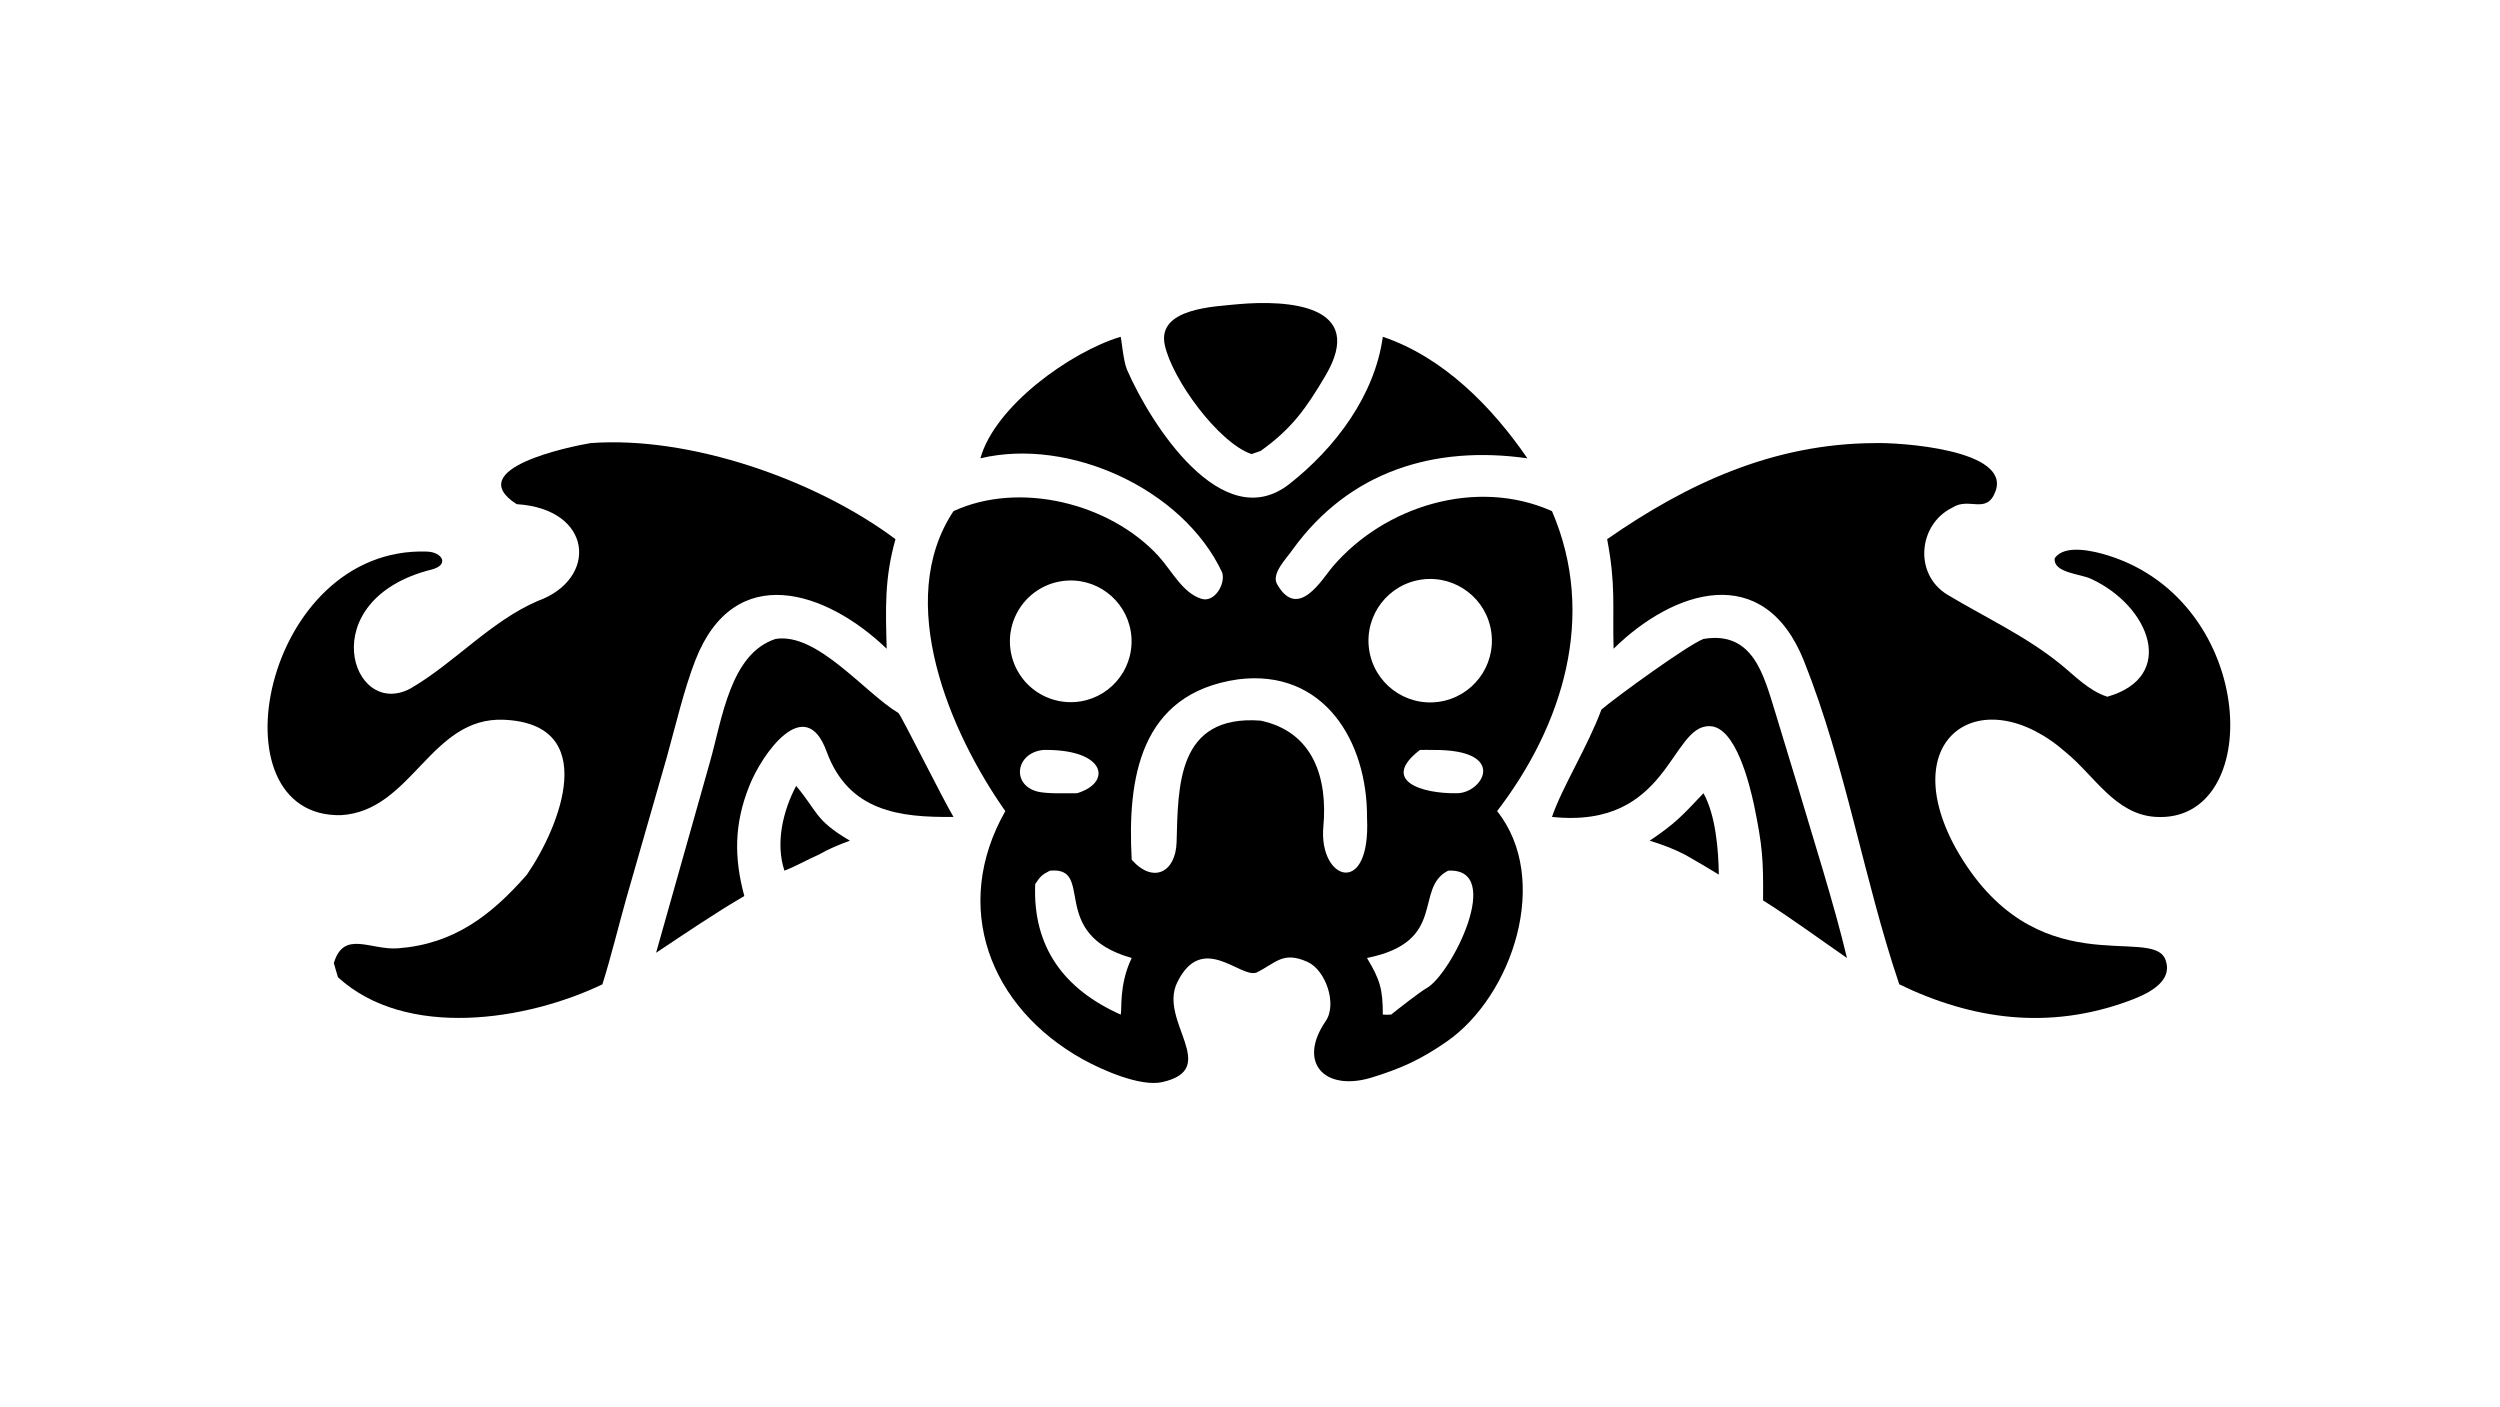<?xml version="1.0" encoding="UTF-8"?> <svg xmlns="http://www.w3.org/2000/svg" xmlns:xlink="http://www.w3.org/1999/xlink" width="3839" height="2160" viewBox="0 0 3839 2160"><path transform="matrix(4.219 0 0 4.219 6.10352e-05 0)" d="M407.887 122.574C408.13 122.832 408.836 131.403 410.171 134.489C418.77 154.351 444.911 195.303 469.306 176.157C485.989 163.063 500.373 143.973 503.31 122.574C525.388 130.029 543.064 148.066 555.932 166.816C522.111 162.004 491.073 171.46 470.404 200.133C468.453 203.035 462.619 208.732 464.813 212.602C472.434 226.047 481.217 210.75 485.031 206.281C503.908 184.156 537.399 173.773 564.88 186.037C581.297 224.178 568.815 264.029 544.906 295.22C564.624 320.008 550.563 362.458 526.548 379.124C517.045 385.718 509.725 389.009 498.809 392.33C481.987 397.215 472.161 386.713 482.551 371.593C486.754 365.478 482.511 353.129 475.994 350.156C466.921 346.018 464.464 350.502 457.3 354.005C451.357 356.089 437.493 339.057 428.46 357.612C421.59 371.722 444.539 389.028 423.015 393.859C415.013 395.655 400.863 389.311 394.154 385.584C360.104 366.663 346.152 329.99 365.907 295.22C345.864 266.75 325.246 218.86 347.052 186.037C371.16 174.919 404.015 183.231 421.551 202.285C426.489 207.65 430.342 215.76 437.281 217.946C442.069 219.455 446.169 212.486 444.821 208.346C430.618 177.957 389.148 159.085 356.837 166.816C362.135 147.766 389.65 128.077 407.887 122.574ZM458.836 262.291C478.283 266.419 483.257 283.565 481.668 300.88C479.871 320.455 498.932 326.875 497.565 297.784C497.766 269.807 481.861 243.315 450.597 247.266C414.704 252.43 410.296 283.557 411.912 312.93C419.755 321.774 427.939 317.485 428.248 306.517C428.822 286.179 428.358 260.022 458.836 262.291ZM523.627 255.449C535.876 253.754 544.452 242.476 542.813 230.216C541.175 217.956 529.938 209.327 517.674 210.911C505.331 212.504 496.637 223.832 498.286 236.17C499.935 248.508 511.299 257.154 523.627 255.449ZM391.243 255.522C403.342 254.687 412.519 244.272 411.826 232.16C411.132 220.049 400.827 210.749 388.712 211.301C380.747 211.664 373.593 216.281 369.98 223.389C366.367 230.498 366.854 239.001 371.254 245.651C375.655 252.3 383.289 256.071 391.243 255.522ZM379.685 272.963C369.619 274.027 368.071 285.684 377.62 288.111C381.081 288.991 388.28 288.701 392.014 288.713C405.012 284.819 402.44 272.547 379.685 272.963ZM521.534 272.963C520.004 272.953 518.337 272.909 516.823 272.963C502.341 284.078 517.349 288.929 530.204 288.713C539.684 288.82 549.306 272.722 521.534 272.963ZM382.158 316.901C379.219 318.361 378.594 319.035 376.784 321.793C375.828 344.595 387.204 360.055 407.887 369.28C408.469 367.93 407.123 358.582 411.912 348.677C381.016 339.999 398.864 315.319 382.158 316.901ZM527.079 316.901C514.467 323.315 527.182 342.775 497.54 348.677C502.263 356.536 503.314 359.974 503.31 369.28C504.485 369.345 505.159 369.363 506.332 369.28C508.688 367.403 516.783 361.025 519.267 359.645C528.223 354.668 547.748 315.76 527.079 316.901Z"></path><path transform="matrix(4.219 0 0 4.219 6.10352e-05 0)" d="M214.918 161.279C251.031 158.573 296.904 174.546 325.932 196.244C321.89 210.553 322.336 221.58 322.729 236.12C300.826 215.062 267.388 203.793 253.116 240.248C248.983 250.804 245.827 264.414 242.679 275.676L227.995 326.849C225.228 336.665 222.267 348.768 219.253 358.272C191.69 371.482 147.865 378.388 123.026 355.713C122.501 354.151 121.982 352.155 121.511 350.54C125.117 338.367 134.851 345.928 144.89 345.16C165.199 343.607 178.792 333.192 191.794 318.335C204.138 300.316 218.439 263.561 183.485 261.974C156.661 260.756 150.008 295.159 124.117 296.699C76.68 297.719 95.609 198.709 155.419 200.758C160.992 200.949 163.747 205.622 157.018 207.315C113.582 218.248 127.89 262.14 149.427 250.579C165.397 241.292 178.662 226.051 195.781 218.714C217.871 210.706 215.843 185.211 188.042 183.5C167.898 170.549 207.724 162.491 214.918 161.279Z"></path><path transform="matrix(4.219 0 0 4.219 6.10352e-05 0)" d="M682.193 161.279C690.682 160.962 732.024 163.482 726.293 178.853C723.084 187.461 716.732 180.775 710.65 184.734C698.127 190.802 696.5 209.07 708.85 216.48C722.534 224.692 737.239 231.47 749.801 241.615C755.292 246.049 760.194 251.391 767.013 253.591C792.496 246.297 782.533 220.519 761.005 210.647C756.976 208.8 747.302 208.494 747.856 203.233C751.358 197.884 762.313 200.613 767.317 202.181C822.07 219.329 824.321 299.882 784.506 297.321C769.903 296.382 762.331 282.365 752.05 273.951C721.68 247.091 689.512 268.078 711.863 308.767C740.618 359.707 783.493 336.414 788.186 349.363C791.263 357.855 780.465 362.267 774.266 364.508C745.734 374.825 718.161 371.279 691.285 358.272C678.325 319.967 671.892 278.986 656.625 240.65C641.989 203.899 609.079 214.713 587.296 236.12C586.875 220.338 588.165 213.11 584.956 196.244C614.31 175.812 645.591 161.467 682.193 161.279Z"></path><path transform="matrix(4.219 0 0 4.219 6.10352e-05 0)" d="M620.018 232.558C638.141 229.491 641.986 245.945 646.046 258.939L654.276 286.006C660.072 305.667 667.617 329.176 672.241 348.677C662.472 341.938 651.629 333.935 641.707 327.731C641.848 312.638 641.475 307.824 638.392 292.867C636.932 286.142 631.86 264.376 622.25 264.305C607.906 263.912 607.572 301.863 564.88 297.331C568.614 286.402 577.834 271.876 582.884 258.248C588.116 253.767 614.301 234.726 620.018 232.558Z"></path><path transform="matrix(4.219 0 0 4.219 6.10352e-05 0)" d="M282.286 232.558C297.433 230.094 314.628 252.103 326.996 259.514C327.851 260.026 343.882 292.239 347.052 297.331C327.55 297.571 308.859 295.451 300.842 273.484C293.003 252.002 277.281 274.522 272.726 286.063C267.227 299.788 267.109 312.076 270.911 326.126C260.74 332.019 248.677 340.204 238.795 346.78L258.366 277.46C262.834 261.834 265.745 237.913 282.286 232.558Z"></path><path transform="matrix(4.219 0 0 4.219 6.10352e-05 0)" d="M450.597 110.72C468.732 109.082 497.744 110.913 482.367 136.847C475.272 148.811 470.229 155.954 458.836 164.133L455.504 165.281C443.409 161.087 426.598 138.007 423.939 125.514C421.07 112.032 442.455 111.584 450.597 110.72Z"></path><path transform="matrix(4.219 0 0 4.219 6.10352e-05 0)" d="M289.771 286.063C297.538 295.183 296.441 298.458 309.345 305.983C305.315 307.473 301.731 308.923 298.002 311.063C293.666 312.967 290.109 315.09 285.517 316.901C282.177 306.894 284.98 295.106 289.771 286.063Z"></path><path transform="matrix(4.219 0 0 4.219 6.10352e-05 0)" d="M620.018 288.713C624.486 296.767 625.479 309.319 625.603 318.335C621.441 315.791 617.511 313.472 613.268 311.063C608.75 308.774 605.24 307.492 600.442 305.983C609.844 299.687 612.265 296.882 620.018 288.713Z"></path></svg> 